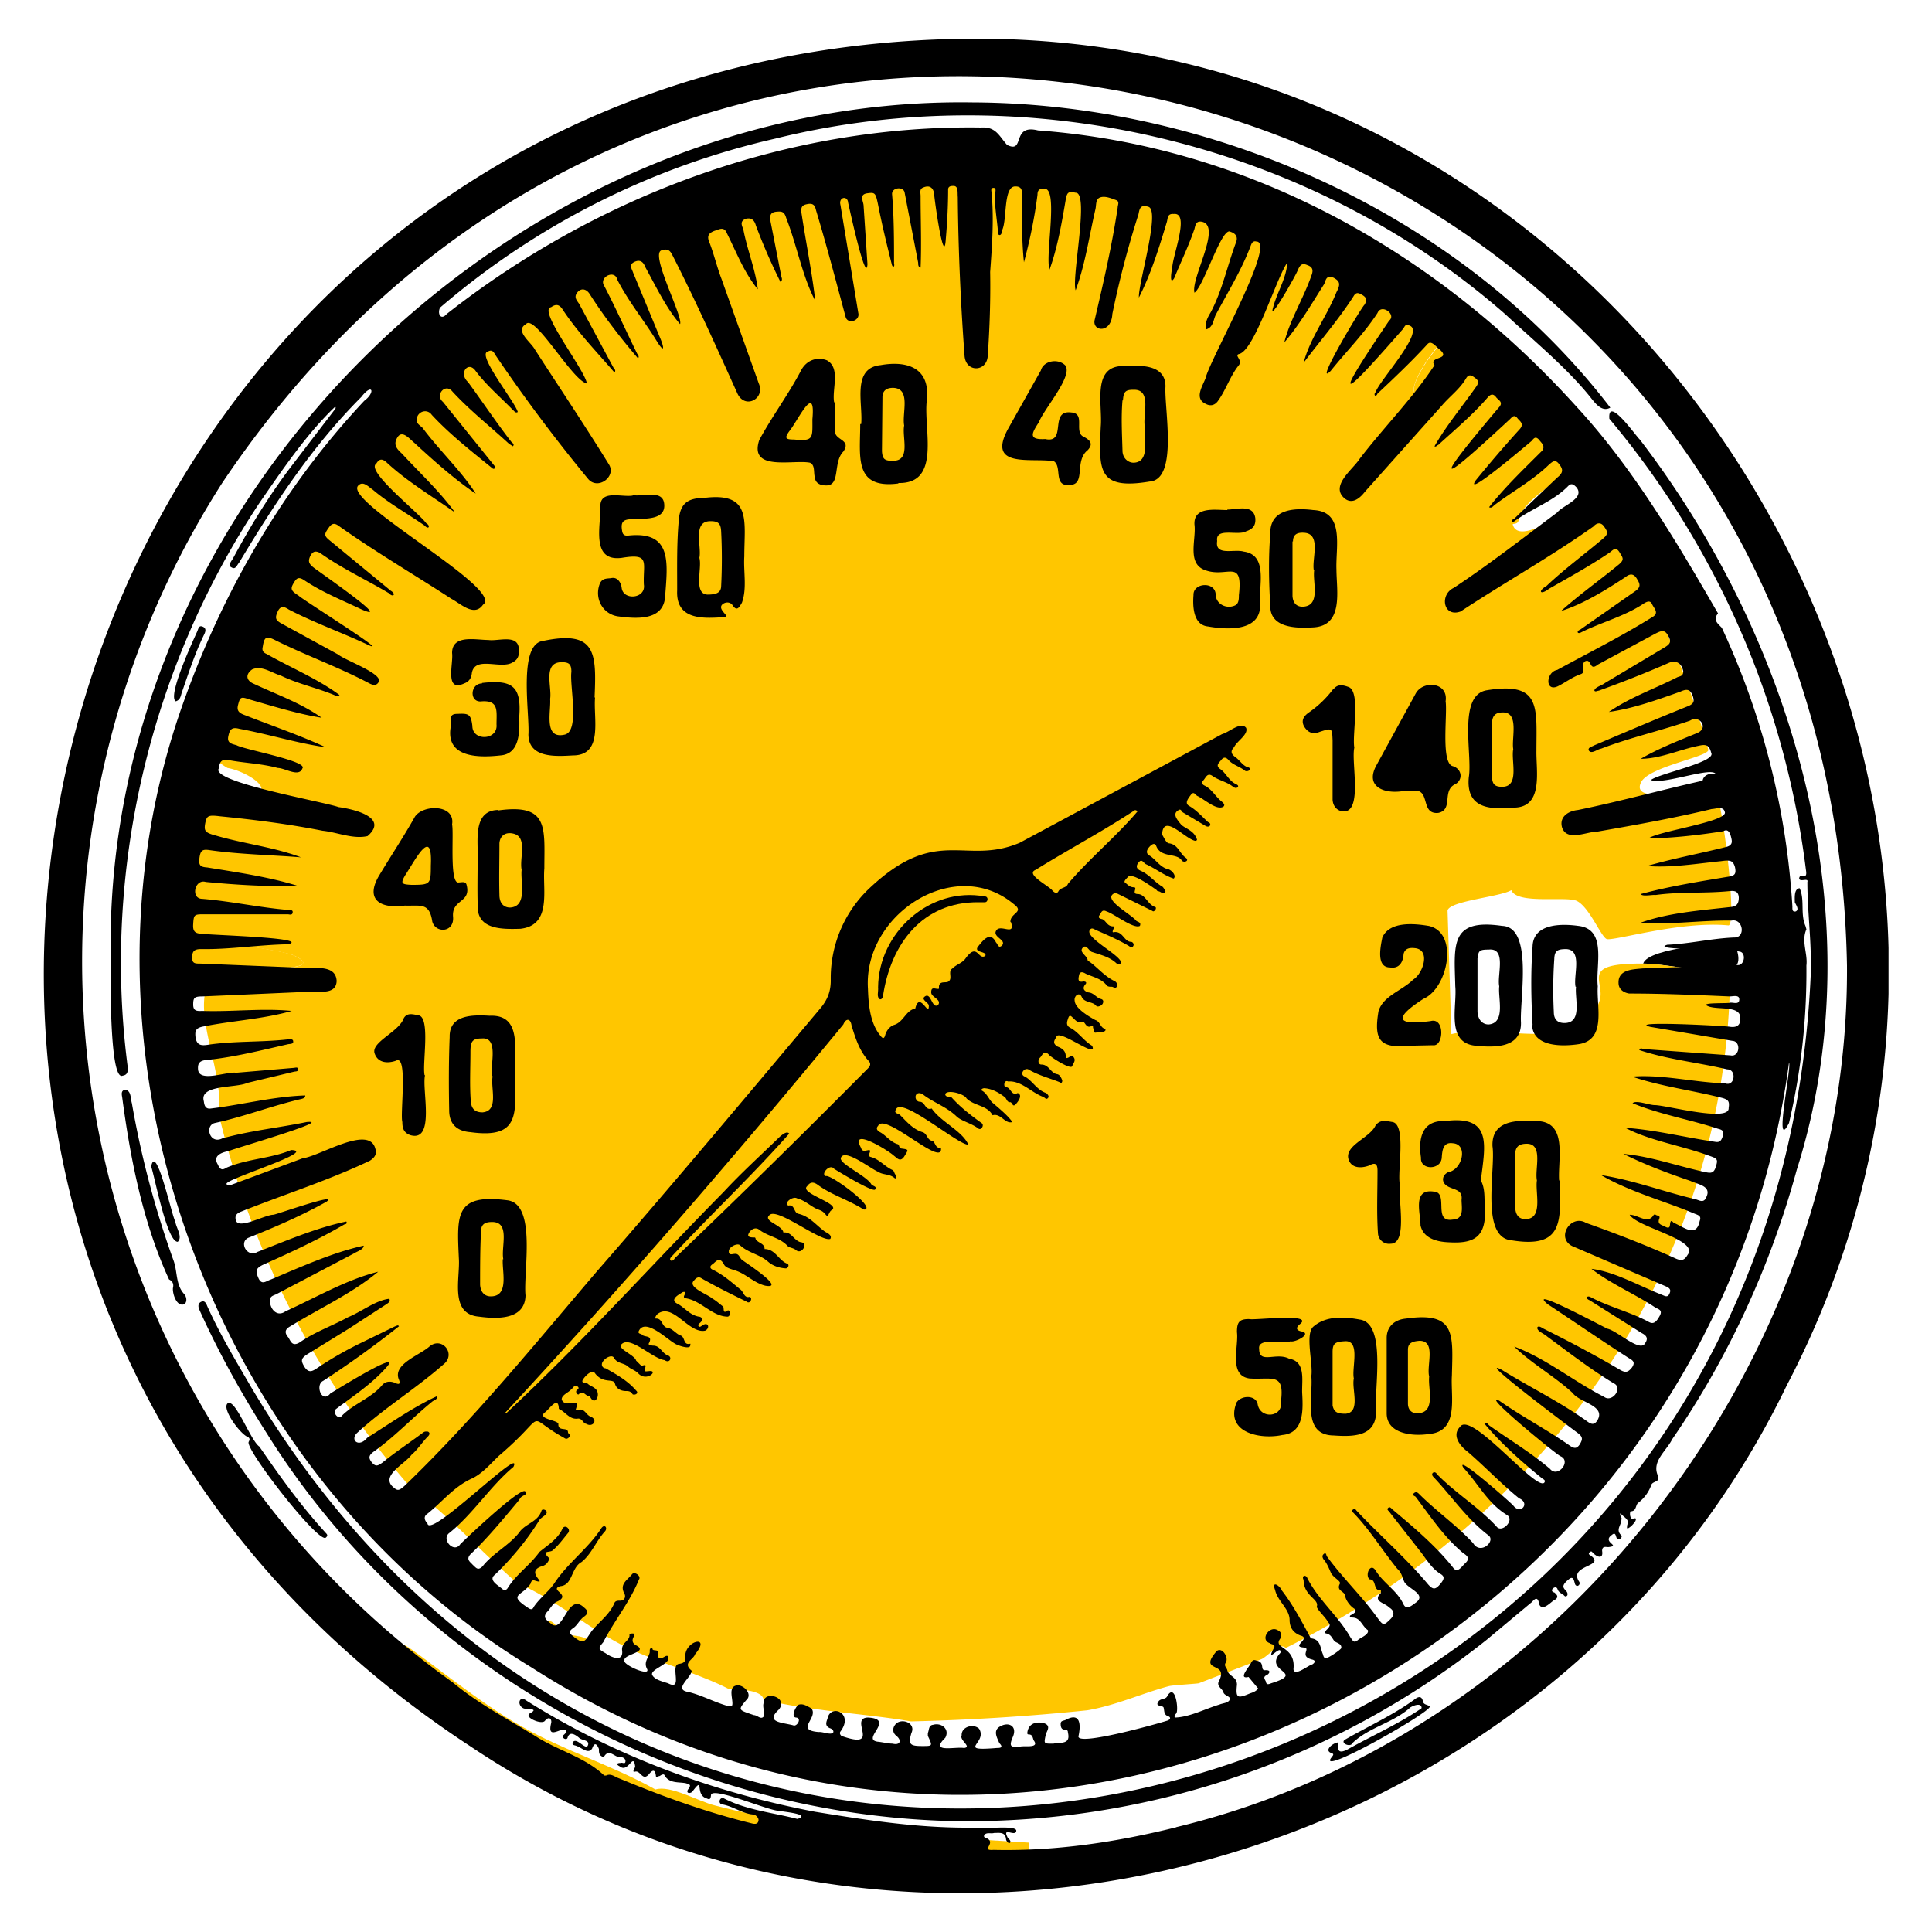 <svg xmlns="http://www.w3.org/2000/svg" width="400" height="400" fill="none"><g clip-path="url(#a)"><path fill="#FFC600" d="m181 379.5 32 2c0 .6.3 2-.3 2.5-2.5 1.8-51-1.5-58.2-4.5-26.3-6-53.3-20.3-74.3-37.2 1-1.8 2-2.2 3.7-1.6 1.4.4 15.4 12 24.2 16.8 8.8 5 18.7 8 27.6 13 3-1 9 2.5 12.3 3.3 10.5 2.8 22.3 4.1 33 5.7ZM40.8 195c2.3-.4 17.8 1.7 20 2.8 6.8 3.1-6.1 2.7-8.7 2.8H39.7l-1.1-4.8c.7-1.1 1.4-.7 2.2-.8Z"/><path fill="#000" d="M358.2 200.6c-6.8.8-13.3-1.1-18-1.1 1-3.4 18-4.5 18.9-4 .2.2 2.2 4.7-.9 5Z"/><path fill="#FFC600" d="M113.1 335.6c1.5-.6 3.2 2.7 3.4 2.8.3.1 4.8.1 5.4 1.4.4 1-1.7 5.3-2 5.4-.4.1-8-4.4-8.2-4.8 0-.3 1-4.6 1.4-4.8ZM303 71.8c-.4 1-1.5 2-2.2 2.8-11.4 13.9-9.8 3.9-1.1-5 .4.3 2.8-.1 3.4 2.2Z"/><path fill="#000" d="m354.8 162.3-2.2.6c-1.3-4.6 7.4-2.4 2.2-.6Z"/><path fill="#FFC600" d="M204.6 34.7c-.9 2-.6 9.4-1.1 12-3 13.5-5-.8-5.1-13.7.8 0 6.6-2.4 6.2 1.7ZM288.4 53.2c0 7.8-9.2-.5-4.8-1.7 1.5-.4 2.8 2.2 4.8 1.7Z"/><path fill="#000" d="M40.8 148.3c-1.8 2-2.7 2.7-1 .3.3-.5.6-.2 1-.3Z"/><path fill="#FFC600" d="M198.4 33c.2 13 2 27.2 5 13.7.6-2.6.3-10 1.2-12 .4-1 1-1.8 2-2.3a159 159 0 0 1 55.1 13c-2.5 14 2.2 1.8 5.6 2.2 1.5.2 9.9 6.2 11.8 7.3.1 0 .6-.9 1.2-.6 1.4.9 12 8.4 14.3 10.2 5.4 4 4.8 4.8 5 5-8.6 9-10.2 19 1.2 5.1 5-1.2 21.3 18 23.6 22.8-2.9 3.5-8.9 5.8-10 10.4-.3.9-1.3.5-1.2.8 1.4 5.2 15-5.5 15.7-6.4a172.6 172.6 0 0 1 24.8 53.1c-.3 1.5-12.7 3.5-14 6.8-2 4.5 10.9 1.4 12.9.8.8-.2 2-.4 2.2-.6 1.8 2.9 4.9 28.7 3.1 29.3-10-1-24.2 3.4-25.3 2.8-1.2-.6-3.6-6.7-6.2-7.9-2.4-1-12.3.8-13.5-2.2-2.3 1.4-12.7 2.2-13.2 4.2l.8 25.6c9.8-2.4 27 4.6 30.7-7 1.2-4-4.4-7.7 9-7.6 4.7 0 11.2 1.9 18 1.1 0 61.5-38.3 113.7-92 140.6-1.3-1.3-3.7 1.7-5 2.3l-13 5c-.3.1-5.5.4-6.2.6-5.6 1.5-11 4-16.9 5a458 458 0 0 1-36.5 2.3c-9.1-1.6-21.5-2.2-30.4-4.5-.4 0 .6-2.1-7.3-2.2-5.7-3-15.2-5.7-20.9-8.5-8-3.9-14.9-10-23-13.5-7.6-6.6-14.4-14.3-21.7-19.4a181 181 0 0 1-40-77.6c1-8.1-4.3-18.4-2.8-25.3 1.5-6.8 6.5-1.6 9.6-4.8 2.6 0 15.5.3 8.7-2.8-2.2-1-17.7-3.2-20-2.8-4.6-2.2-.5-28 2.3-33.8l11 2.3c.4-1.5-4-4-7-4.5-6-3.5-2-5.4-1.8-7 .1-.6-.5-1.9 0-4 1.8-7 17.8-42.2 22.3-45.3 1.9-1.3 4.7 1.8 5.9.3.4-.6-2.5-3.7-2.3-5 .6-3.8 24-26.8 28.4-30.2.3-.1 1.2.2 1.5 0l11 11.9c1.7-1.4-6.4-12.5-6.5-14.1-.5-4.5 24.8-17.9 29.5-19.7 3.5-1.4 4-.5 4.2-.6 1.4 5.1 7 13 4.5 2.3.5-1.6-.9-3.8.3-5 1-1.2 26.3-8.7 30.4-6.8 2.7-3.8 7.4-1.7 7.9-1.7.4 0 0-1 .5-1.1 5.2-.6 10.4-.2 15.5 0Z"/><path fill="#000" d="M339.5 91c-.8-.7-6.7-9.2-6.3-4.3a179.7 179.7 0 0 1 40.7 93.4c.4 2.4-1.1.4-1.4 1.7 0 1 2-.2 1.7.8 0 6.3.9 12.3.7 19.1C367.2 376.7 144 442 52 287.2c-3.2-5.5-6.5-11-9.1-16.8-.2-.5-.5-1.2-1.2-.9-.7.3-.7.9-.5 1.5 4 8.9 8.7 17.4 14 25.7 30 48 84 78.5 140.6 80.3a172.2 172.2 0 0 0 112-37.5l9.1-7.6c.5-.3 1.4-2 1.8.3.6 1.4 2.2-.3 2.9-.8 1-.5 1.1-1 .2-1.7-1.3-.3.4-1.8.7-.6.2.5.6.7 1 1 .3 0 .5.8 1 .2.4-1.3-2.3-1.3.4-3.4.9-.7 1 .5 1.2 1.1.4.8 1.3 0 .8-.6-2.2-3.5 6-3 2.2-5.5-.2-.1-.2-.4 0-.5.2-.2.4-.3.6 0 .9 1 2.3 1.5 2-.3 0-1.2 1-.7 1.4-.8 2.5-.3-1.5-1 .6-2.5.8-.7.8.2 1 .6.3.8 1.3-.1 1-.5-1.3-1.2 0-2.1 0-3.3.2-.5-.5-.8-.2-1.3.6.8 2 1.3 1.4 2.4 0 .3-.2.9.2.7.6-.3 1.2-1 1.5-1.5.4-1-.6-.3-.8-.5-.5-.5-.3-1.5-.2-1.5 1.2 0 1-1.2 1.5-1.7a8 8 0 0 0 2.8-3.8c.3-.8 2-.5 1.3-2-1.2-2.9 1.8-5 3-7.4 11.7-17 20.4-36 25.8-55.8 16.3-51.5-.2-109.1-32.5-151.2ZM35.9 260.9a194.3 194.3 0 0 1-8.6-32.5c-.3-1-.1-2.6-1.4-2.8-.9.2-.7 1-.6 1.6 1.7 12.8 4.3 26 9.7 37.7.8.4 1 1 .8 1.8-.1 1.2.8 4 2.4 3.3.6-.5.4-1.5 0-2-1.9-2-1.4-4.7-2.3-7.1ZM53.7 299.5c-1.8-1.2-4.9-9.8-6.5-9-1.5 1 2.6 6.5 4.1 7 .5.3.4.6.2 1-1 1.3 14.8 21.6 16 19.8.6-.5 0-.8-.3-1.2-5-5.5-9.3-11.5-13.5-17.6Z"/><path fill="#000" d="M294.6 352.2c-.3-1.3-1.2-.8-1.8-.3-4.4 3.2-9.5 5.5-14.2 8.2-1.4.7 1 1.8 1.4.8 3.4-3.3 8.5-4.2 12-7.4.5-.3 2-1 2.3-.1.1.3-.1.4-.3.5-4.8 3.2-10 5.5-15 8.3-3.1 1.6-1.3-1.8-2.2-1.4-1 .2-2.8 1.7-1 2.2.4.2.2.4 0 .7-4 4.7 21-9.5 20.2-10.4-.4-.4-1.2-.3-1.4-1ZM36.8 257.1c1.1-1-.4-3-.5-4.2-.7-1-4-16.5-5-11.4.8 2.5 3.3 15.7 5.5 15.6ZM36.4 145.2c.9-.3 1-1 1.2-1.7 1.4-4 2.7-8.1 4.6-12 .3-.6.6-1.3-.1-1.7-1-.5-1 .4-1.3 1-.9 2-6.2 13.4-4.4 14.4ZM186 100c9 .2 5.1-11.4 5.9-17.2.7-6.6-4-8.2-9.6-7.2-6 .6-3.6 8-4 12.2h-.2c0 6.7-1.4 13.5 7.9 12.3Zm-3.3-17.7c0-1.4.8-2 2.2-2 3.8.1 1.8 5.3 2.3 7.8-.5 2.4 1.5 7.4-2.4 7.3-1.6 0-2.1-.3-2.2-2l.1-11ZM167.7 95.8c1.1.5.7 2 1 3 .1 1.3 1.2 1.7 2.3 1.7 3.1.1 1.4-4.8 3.6-7 1.8-2.6-2-2.3-1.7-4.4v-5.8h-.2c-.5-2.7 1.4-7.1-1.5-8.7-2.1-.8-4.2 0-5.3 2-2.6 5-6 9.5-8.7 14.5-2.2 6.6 7 4 10.5 4.7Zm-4.3-6.5c1.8-2.2 5.5-10.3 4.8-2.5 0 3.9.3 4.6-3.8 4.2-1.8 0-2-.3-1-1.7ZM105 248.5c-10.8-1.4-10.4 3-10 12 .3 4.2-2 11.6 4.2 12.1 3.7.5 9.5.7 9.6-4.4-.5-4.7 2.4-19-3.8-19.7Zm-.9 12.2c-.2 2.5 1.4 7.7-2.5 7.7-1.2 0-2.1-.8-2.2-2.4 0-3.8 0-7.6.2-11.3.1-1.5 1.2-1.7 2.3-1.7 3.8 0 1.8 5.2 2.3 7.7ZM103.1 167.7c-4.9.1-4.2 5.6-4.2 9 0 3.6-.1 7.2 0 10.7-.2 5.1 5 5 8.8 4.9 6.6-.7 4.6-8 5-12.5 0-8.4 1-13.5-9.6-12Zm2.5 20.2c-1.3 0-2.2-.9-2.2-2.6-.1-3.6 0-7.1 0-10.7.1-1.6 1.3-2.4 2.9-2 3 .7 1.2 5.1 1.7 7.5-.3 2.4 1.3 7.6-2.4 7.8ZM93.8 189.8c-.3-3.7 3.8-2.8 2.8-6.6-.2-.8-1-.5-1.6-.5-2 .5-1-10.1-1.4-12 .7-4.2-6-4.2-7.7-1.6-2.3 4.1-4.9 8-7.3 12-3.2 5.2.2 7.1 5.2 6.4 3.3.1 5.1-.7 5.7 3.3.7 2.5 4.6 2.3 4.3-1Zm-4.6-10.6c0 3.9-.1 4-4 4-2.1-.1-2.3-.3-1.3-2 2-3 5.7-10.4 5.3-2ZM149.4 127.8c2.7.2-1.2-1.5.2-2.7.6-.5 1.5-.5 2 .1 1 1.6 1.5.4 2-.4 1.1-3 .3-6.4.5-9.6 0-7.4 1.6-13.4-8.4-12.1-3.6 0-5 1.4-5.2 5-.4 4.8-.3 9.4-.3 14.1-.3 5.9 4.8 5.9 9.2 5.6Zm-4.6-12.3c.5-2.4-1.5-7.6 2.3-7.6 1.5 0 2.1.4 2.2 2 .2 3.8.2 7.7 0 11.6-.1 1.2-1 1.6-2.8 1.6-3-.1-1.1-5.5-1.7-7.6ZM128.7 121.6c-.2-1.2-1-2.2-2.2-1.9-.9.1-1.8 0-2.3 1.1-1.2 3 .5 6.3 3.7 6.8 3.7.5 9.4 1 9.8-4 .5-7 1.6-13.8-7.8-12.7-.7 0-1-.3-1.1-1-.3-1.7.1-2.4 2-2.4 2.3-.2 7.2.4 6.7-3.3-.4-2.9-4.5-1.3-6.5-1.7v.1c-2.3.4-6.8-1.3-6.7 2.3.1 4-2 11.4 4.4 10.6 6-1 4.4.9 4.6 5.5.5 3-4.4 3.4-4.6.6ZM281.5 273.2c-3.2-.6-6.9-.8-9.5 1.4-1.9 1.4-.1 7.7-.5 10.3.4 4.4-2 12.2 4.6 12.3 4.3.3 9 .2 8.8-5.3-.4-4.4 2.2-18-3.4-18.7Zm-1.2 12.2c-.5 2.2 1.5 7-1.7 7.3-1.7 0-2.4-.3-2.7-1.7v-11.1c0-1.7.5-2.1 2.4-2.2 3.5-.4 1.5 5.5 2 7.7ZM291.1 273c-2.4.2-4 1.7-4 4v15.6c0 4.3 5.4 4.8 8.7 4.3 6.4-.5 4.5-7.7 4.8-12.1.2-8.5.9-13.3-9.5-11.8Zm2.3 19.6c-1.4 0-1.9-1-1.9-2v-11.2c0-1.5 1.2-1.7 2.4-1.8 3.5 0 1.4 5.1 2 7.4-.3 2.5 1.5 7.6-2.5 7.6ZM269.7 275.7c-1.4-.2-1.5-.8-.5-1.6 2.8-2.3-9.5-.7-10.6-1-2 0-2.5.6-2.5 2.7.4 3-1.8 9 2.6 9.6 4.7.3 7.3-1.3 6.5 4.8.5 3.2-4.2 3.7-4.8.6-.3-2-3.4-2-4.4-.4-2.4 6.2 4.9 7.7 9.5 6.7 4.5-.4 4.3-5.2 4.1-8.7-.1-2.6.8-6.5-2.7-7.1-2.7-1.4-6.2 1.2-6.2-2-.4-2.5 5-1 6.5-1.6.8.3 4.3-1.4 2.5-2ZM271.7 129.9c6.6-.2 5-7.6 5-12-.2-4.6 1.8-12-4.8-12.3-4-.5-9-.2-8.9 4.9-.4 5-.3 10 0 15 0 4.5 5.3 4.6 8.7 4.4Zm-4-17.8c0-1.4.8-1.9 2.3-1.8 3.6.2 1.6 5.3 2 7.7h.1c-.4 2.4 1.4 7.3-2.2 7.6-1.3.1-2.2-.6-2.3-2.2v-11.3ZM255.8 125.3c-1.8.9-4-.2-4.1-2.1 0-2.9-4.7-2.6-4.6 0-.2 2.5 0 6.2 3 6.5 4 .7 10.9 1.1 10.8-4.5-.4-3.6 1.8-10.3-3.4-11-2-.6-6 1-5.5-2.2-.4-2.9 4.3-1 6-2 1.5-.5 2-1.3 1.9-2.7-.4-3-3.8-1.8-5.8-1.8v.1c-2.5 0-7-.8-6.8 3 .4 3-1.6 8 2.1 9.4 4.6 1.8 8-2.6 7.1 5.2 0 .7 0 1.7-.7 2.1ZM301.3 204.2c.4 4.2-2 11.7 4.2 12.3 4 .4 9.5.5 9.4-4.8-.3-4.7 2.6-19.8-3.9-20-10.9-1.6-9.9 4-9.7 12.5Zm4.7-5.8c0-1.6.4-1.8 2.2-1.8 3.8-.4 1.7 5.3 2.2 7.6-.3 2.4 1.4 7.6-2.2 7.9-1.3 0-2.2-1-2.3-2.6v-11.1ZM317.2 212.2c.2 4.5 6 4.5 9.5 4 6-.8 3.8-7.8 4.1-12-.5-4.3 2-11.8-4-12.5-3.6-.5-9.4-.5-9.5 4.3-.4 5.4-.3 10.8 0 16.2Zm4.6-13.8c.1-1.6.7-1.9 2.5-1.9 3.4.2 1.4 5.5 1.9 7.8h.1c-.3 2.4 1.4 7.5-2.4 7.5-1.4 0-2.2-.7-2.2-2.3a93 93 0 0 1 .1-11v-.1Z"/><path fill="#000" d="M292.6 202.8c-2.3 2.3-6.3 3.4-7.2 6.6-1 6 .3 7.7 6.5 7.1l4.8-.1c2.2.3 2.5-5.8-.5-5-7.5 1-7.4-.8-1.5-4.6 5.1-2.2 7.4-13.7 1.1-15.1-3-.5-8.1-1-9.6 2.4-.4 2-1.3 6.2 1.6 6.2 1.9.3 2.7-1.1 2.8-2.8.3-1.2 1.3-1.3 2.3-1.2 3.4.3 1.7 5.3-.3 6.5ZM227.9 88.3c-.4 9-.7 13.2 10.1 11.4 6-.4 3-15.2 3.3-19.7 0-4.5-5-4.4-8.3-4.2-7.1-.4-4.7 7.9-5.1 12.5Zm4.6-5.4c.1-1.9.6-2.2 2.2-2.2 3.8-.1 1.9 5.1 2.3 7.5-.2 2.4 1.2 7.5-2.3 7.6-1.2 0-2.3-1-2.3-2.5-.1-3.5-.3-7 0-10.4ZM218.2 95.5c1.8 1.2-.3 5.4 3.5 4.9 3.1-.3.7-5 3.5-7.2 1.1-1.2.7-2-.9-2.8-2-1 .5-4.8-2.5-5-4.7-.6-.8 6.5-5.4 5.5-3.6.2-2.8-1.2-1.3-3.5 1-2.7 7-9.4 5.5-11.7-1.5-1.6-4.6-1-5.1 1l-6.8 12.1c-4.5 8.3 4.9 5.9 9.5 6.7ZM322.8 244.4c-.3-4.4 1.9-12.3-4.8-12.3-4-.2-9.2-.2-9 5.2.7 4.8-2.6 19 4 19.5 10.6 1.7 10.2-3.8 9.9-12.4Zm-4.6 0c-.4 2.5 1.4 8-2.4 8-1.3 0-2-.8-2.1-2.4v-10.9c0-1.7.8-2.3 2.4-2.3 3.5 0 1.6 5.3 2.1 7.6ZM306.6 244.4c.8-7 2.6-13.6-7.4-12.3-4.8-.2-5.6 3.6-5 7.6-.2 2.6 4.1 2.6 4.3 0 .1-1.6.3-3.3 2.3-3 3.2.2 2 5.5-1 6-1.2.6-1.4 1.9-.4 2.7 1.3 1 3.5.7 3.2 3 0 1.6.6 4-1.8 4.1-4.3.7-.7-5.7-4-5.8-4.4-.6-2.7 4.4-2.7 7 .6 2.7 3.4 3.4 5.8 3.5 5 .3 8-.8 7.5-7.4-.1-1.8.1-3.7-.8-5.4ZM279.3 240.3c.7 1.6 2.6 1.6 4.2 1 1.4-.8 1.7-.1 1.7 1.1 0 4.4-.2 8.8.1 13a2.3 2.3 0 0 0 2.6 2.1c3.7 0 1.4-9.6 2-12.4h-.1c-.5-2.7 1.4-12.3-1.5-12.8-1.3-.2-2.5-.6-3.5.7-1.2 2.7-6.8 4.2-5.5 7.3ZM106.6 222.6c-.3-4.6 1.8-12.6-5.2-12.3-3.4-.2-8.4-.3-8.3 4.4-.2 5-.2 10.1-.1 15.2 0 2.8 1.6 4.3 4.4 4.5 10.2 1.4 9.4-3.7 9.2-11.8Zm-9.2-4.9c0-2.2.5-2.7 2.4-2.7 3.5-.3 1.7 5.6 2 7.8h.2c-.5 2.4 1.4 7.2-2.1 7.5-1.4 0-2.2-.6-2.4-2-.3-3.4-.1-7-.1-10.6ZM88 222.6h-.1c-.5-2.4 1.3-12.1-1.3-12.4-1.1-.2-2.3-.6-3 .6-1 2.9-7 5-6 7.4.7 1.9 2.7 2 4.4 1.4 2.5-1.4.8 11 1.3 12.7 0 1.3.3 2.2 1.6 2.7 5.3 1.6 2.4-9.4 3.1-12.4ZM290.4 163.8h1.7c4.4-1 1.7 4.9 5.7 4.5 3.2-.7.6-4.7 3.6-6 1.6-1 1.2-3.2-.7-3.7-2.4-.8-1-10.8-1.4-13.4.6-4-4.7-4.4-6.2-1.6l-8.1 14.8c-2.5 4.5 1.6 6 5.4 5.4ZM304.1 160.9c-.6 6.2 3.9 6.8 8.9 6.3 6.7.3 5-7.5 5.1-11.8 0-9 1-14.3-10.2-12.5-6.2.9-3 13.4-3.8 18Zm4.8-11c0-1.7.7-2.4 2.2-2.4 3.5-.1 1.8 5.4 2.2 7.6-.5 2.4 1.4 7.8-2.3 7.8-1.5 0-2.1-.5-2.1-2.3V150ZM276 142.7a21.7 21.7 0 0 1-5 4.8c-1 .7-1.7 1.6-1 2.9.8 1.3 1.8 1.7 3.3 1.1 2.5-.8 2.5-.8 2.6 1.8v12.3c.1 1.4 1 2.3 2.2 2.4 4.1.2 1.6-10.3 2.3-13.2-.5-2.7 1.4-11.9-1.3-12.6-1.1-.4-2.2-.6-3 .5ZM109.4 152c0 5 5.6 4.6 9.2 4.4 6.4 0 4.2-7.7 4.6-12h-.1c.4-9.3.3-14-10.7-11.7-5.2.7-2.7 15.1-3 19.4Zm6.9-14.9c1.5 0 2 .4 2 2-.4 2.9 1.8 12.3-1.4 13-4.4 1-2.8-4.8-3-7.4.4-2.5-1.6-7.6 2.4-7.6ZM99.8 141.5c-2.5 0-2.7 4.1 0 3.7 3.5-.2 3 2 3 4.8.3 3.3-5 3.5-5 .3-.3-2.6-.9-2.6-3.2-2.5-2 0-1 1.8-1.3 2.8-1 6.3 5.8 6.3 10.3 5.8 4-.3 4-4.8 3.9-8 .5-6.4-1.5-7.7-7.7-7ZM93.6 135.2c.3 2.2-1.6 8.2 2.5 6.3 1.1-.4 1.5-1.2 1.6-2.2.7-3.6 6.1-.6 8.5-2.2 1.3-.7 1.3-1.8 1.2-3-.4-2.8-4.3-1.3-6.3-1.6-2.6 0-7.5-1.2-7.5 2.7Z"/><path fill="#000" d="M203.3 8C10 7.5-63.8 256 97.3 361.5c92.5 62 224.2 25.6 272.6-74.6C434.5 163.3 343.3 9 203.3 8Zm40.3 370.3c-12.4 3.1-25.1 5-37.9 4.7-2.7.2.4-1.3-1.2-2.3-.3-.2-1-.2-.7-.8.5-.6 1.4-.2 2-.4 1.1 0 2.4-.3 2.5 1.4.5 1.3 1.5.5.4-.3-1.4-2.6 1.5-.2 1.7-1.5.3-1.5-8.6-.1-10.3-.7-10.6 0-21-1.6-31.4-3.3-21-4-41.6-11.6-59.7-23-1.6-1.2-2 1-.6 1.6.8.3 3.4-.1 1.2 1.1l-.2.4c.2.8 2.8 1.8 3.4 1.1 1-1.2 1.5-.2 1.3.5-.6 2.5.6 1.9 2 1.4.9-.2 1.8 0 .6 1-.6.6.6 1.2.8.6.4-1.5 1.7-.6 2.4 0 .6.6 2.3.4 1.8 1.6-.5 1-2.3-1.8-3.1-.7-.3.7.5.6.8.8 1 .3 2.4 1.8 3.2.5.5-1.4 1-.9 1.4.1 0 .8 0 1.4 1 1.7 1.1-2 2.3.2 3.5 0 .6 0 1 .4 1 .8 0 .8-.7.2-1 .4-.8 0-1 .3-.2.7 1.8 1.5 2.8-3 3.2 0 0 .4-.8 1.3 0 1.1 1.1-.3 1.5 2 2.8.6.4-.5 1.3-1.6 1.5.3 0 .4.5 0 .8 0 .4-.3.9-.5 1-.1 1 1.7 3 1.3 4.4 1.6 1 .3 1 .4.6 1.1-.7.8 0 1.2.7.7 2.6-3.5.5.5 2.9 1.3.5.2.9.5 1-.6 0-2 11.9 3.2 14 3.2.8.2 6.9.7 3.9 1.7-5-1.3-10.4-1.8-15.1-4.2-1-.6-1.5 1.1-.4 1.2 2.3.4 4.2 2 6.6 2.1.5.3 1 .8.8 1.4-.2.7-1 .5-1.4.4-9.4-2.3-18.5-5.6-27.4-9.3-.9-.3-1.7-1.1-2.7-.6h-.4c-4-3.8-9.4-5.1-14-8-5.8-3.6-12-6.8-17.4-11.3A183.6 183.6 0 0 1 46 100C149-53.6 379 16.6 382.4 199.9c.5 81.7-59.2 159.2-138.9 178.4Z"/><path fill="#000" d="M26.3 219.8c-5-40.3 5-82 27.5-115.8 4.7-6.8 9.8-14.3 15.6-19.8.3.3-.2.7-.4 1l-8.5 11.1c-4.6 6-8.6 12.5-12.2 19.2-.3.6-1.3 1.6-.3 2 .8.5 1.1-.6 1.5-1 7.3-12.2 15.2-24.2 25.3-34.3 2.3-3 3-1 .6.8-16.6 17.7-29 39-37.2 61.8C11.6 218 44 305 110 345.2c105.9 68 244-3 260.4-125.2.6.8-3.3 19 0 12.5 2.5-10.7 3.7-21.6 3.6-32.6.3-2.5-1.1-5 0-7.5l-.2-.7c-1.1-2.5-.1-5.4-1.2-7.8-1.2.1-1 2-1 2.9.2.5 1 1.5.2 1.9-.8.2-.7-.6-.7-1a159.7 159.7 0 0 0-14.6-57.7c-.7-.8-2-1.6-.8-3-8.5-14.7-17.5-30-29.3-42.8-28.9-32-67.8-54-111.5-57.2-5.6-1.4-2.6 4.9-6.4 3-1.7-1.9-2.3-3.8-5.4-3.6-40-.6-79.3 14-110.6 38.6-1.2 1.4-2 0-1.4-1.3a161.5 161.5 0 0 1 69.4-35c52.4-13 110.5.7 151.2 36.4 5.8 5.4 12.4 10.8 17.3 16.8 1 1.2 2.5 3.6 4.4 2.5-30.6-39.9-82-63-132.1-63.2-94.5-1.4-179.4 81.1-178.4 176 0 2.5-.4 26.8 2.5 25.5 1.5-.2 1-1.8.9-2.9Zm62-111.4c-1.5-2.2-12.7-10.9-10.4-12.4.6-1 1.2-1.1 2.1-.3 4.3 4 9.4 7 14.2 10.4-3-4.2-7.4-8.3-11-12.2-1-.9-1.8-1.8-1-3.2 1-1.9 2.6.2 3.6 1 4 3.7 8.4 7.6 12.7 10.5-2.9-4.6-7.6-9-11-13.6-.6-.6-1.5-1-1.2-2 .3-1.5 2.2-2 3.1-.7C93.2 90 97.7 93.5 102 97c.3.2.6-.1.5-.4L91.7 83.2c-1.7-1.4.5-4 2-2.1 3.6 3.9 7.8 7.2 11.7 10.8l.8.5c.4-.5-.2-.7-.4-1-3.1-4-5.9-8.2-8.9-12.3-2-1.8 0-4.4 1.5-2.4 2.3 3.1 5.2 5.5 7.8 8.2.3.2.5.7 1 .4-.5-2-8.6-12-6.2-12.5 1-.6 1.3.3 1.7.9a336 336 0 0 0 19.1 25.5c2 2.3 5.8-.5 4.3-3-5-8.1-10.3-16-15.4-23.9-.8-1.5-4.2-3.8-1.8-5.2 1.8-2.2 9.6 11.7 12.6 12.3-.3-2.7-10.3-15.3-7.4-15.8 1-.7 1.7-.6 2.4.5 3.1 4.7 7 8.7 10.7 13 .4-.4 0-.7-.2-1l-7.1-13.2c-.4-.6-1-1.2-.6-2 .7-1.3 2-1.3 2.8 0 3 4.7 6.4 9.1 10 13.3.3-.4 0-.7-.2-1-2.3-4.7-4.4-9.4-6.8-14-1.2-1.8 2.2-3.5 2.7-1.3 2.3 4.5 5.5 8.4 8.1 12.6 1.7 2.8 1.7 1.6.7-.7l-5.5-13.3c-.3-.9-1-1.7.3-2.3 1.1-.5 1.8 0 2.2 1.1 2.2 4 4.4 8.6 7.2 11.8.7-1.6-6.7-15.3-3.6-15.3 1.1-.4 1.6.2 2 1 4.8 9.4 9.1 19 13.4 28.5 1.5 3.6 5.9 1.3 4.5-1.9l-7.7-21.6c-1-2.6-1.6-5.3-2.6-7.8-.5-1.3.1-1.8 1.1-2.2 1-.3 2-1 2.6.5 2 4 3.6 8.2 6.4 11.6-.5-4.1-2.2-8.2-3-12.4-.3-.8-.8-1.7.5-2.2 1.2-.3 1.8.3 2.1 1.4 1.5 4 3.2 7.9 5.1 11.7.4-.3.3-.8.2-1l-2.2-11.2c-.4-1.9 0-2.4 1.8-2.4 1 0 1.2.8 1.4 1.4 2.2 5.6 3.3 12 6 17.1-.7-6-1.9-11.9-2.8-17.8-.3-1.7 0-2.1 1.5-2.3 1.2-.1 1.3.8 1.5 1.5 2.2 7.3 4.1 14.6 6.1 22 .5 1.5 3 .7 2.6-.9L174 42.4c-.4-1.6 1.5-2 1.6-.4.2.8 3.7 17.1 4 12.7l-.8-12.1c0-.9-1.1-2.4.9-2.6 1.5-.2 1.6 0 2.1 2.4.8 4.1 1.8 8.2 2.8 12.2.2 1 .7.6.5 0 0-4.8 0-9.6-.4-14.3-.2-1.5 2.4-1.8 2.6-.4l2.8 14.5c0 .4 0 .9.5 1 .2-5 0-9.9 0-14.8 0-.7-.3-1.5.6-1.8 1.2-.5 2 0 2.2 1.3 0 .8 2 15.2 2.4 9.6.3-3.5.5-7 .5-10.6.1-.5.5-.6 1-.6 1.2-.1.9 1.4 1 2.3.1 11 .6 22 1.4 32.9.3 3.5 4.6 3.3 4.8 0 .4-5.8.6-11.6.5-17.4.4-5.5.8-10.9.3-16.3 0-.4-.3-1.1.4-1.1.6 0 .4.8.3 1.2-.1 2.6.4 5.2.6 7.7-.1 1.3.9 1 .8 0 1.2-2 .2-9.4 2.9-9.2 1.1 0 1.3.7 1.3 1.5 0 4.7-.1 9.6.4 14.2 1.2-4.5 2.2-9.2 2.8-14 0-.8.3-1.3 1.3-1.2 3.2-.6.2 14 1.2 16.7 1.6-4.4 2.5-9.5 3.3-14.2.3-1.9.6-2 2.1-1.7 2.9-.1-.9 17.6 0 20.2 2-5.4 2.8-11.2 4.1-16.8.2-.9 0-2 .9-2.4 1-.4 2.2.1 3.3.5.9.3.4 1 .4 1.6-1.2 8-3 15.7-4.8 23.4-.3 2.3 3.5 2.6 3.7-1.4a198 198 0 0 1 5.4-20.6c.2-.8.2-2.2 2-1.6 2.7.5-2.1 16-1.9 18.8 2.5-4.9 4.2-10.4 5.8-15.7.2-.8.1-1.7 1.4-1.6 3.5-.4-.4 9-.3 11.3-.2.5-.6 3.6.4 2 1.4-3.4 3-6.7 4.2-10.2.2-.8.3-1.7 1.5-1.5 4.3.8-2.3 11.7-1.5 14.7 2-1.4 5.7-13.9 7.5-12.6 1.2.4 1.5 1.2 1.1 2.2-1.8 4.8-2.8 9.8-5.2 14.4-.6 1-1.3 2.2-1 3.6 1.5-.4 1.5-2 2-3 2.5-4.7 5.3-9.2 7.2-14.2.2-.5.4-1.2 1.2-1 4.3 0-9.7 24.6-10.5 28.3-.6 1.6-2.4 4.2 0 5.3.9.5 1.8.4 2.5-.5 1.7-2.3 2.6-5.3 4.4-7.5.8-1.1-1-2 0-2.3 3.2-.6 7.7-15.6 10-18.9-.1 3.1-2.1 6.1-2.9 9.2-1.2 3.8 5-7.1 5.1-7.7.4-.8.7-1.6 2-1 1.2.4 1.2 1.2.8 2.2-1.6 4.6-4.5 9.3-5.6 13.8 3.1-3.6 5.6-7.9 8.2-12 .4-.6.3-2.1 2-1.4 1.3.7 1.5 1.3.6 3-2 5-5.5 9.6-6.8 14.6 3.4-4.5 7.2-8.9 10.3-13.7.6-1.1 1.2-.7 1.9-.3.8.5 1 1 .4 2-.7.6-10.7 17.4-7 13.7 3.2-4 6.9-7.7 9.7-12 .8-2 4 .3 2.4 1.6-11.8 17.4-10.3 16.8 2.8 1.8.4-.4.5-1.3 1.4-.8 3.4 1.1-6.1 11.2-7 13.8-.5.5 0 1.2.4.3 3.5-3.3 7-6.6 10.3-10.2.8-1 1.8.5 2.5 1 2.7 2.3-2.4 1.4-1 3.3-4.3 6.6-10.6 13-15.5 19.4-1.4 2.2-6.2 5.6-3.1 8.2 1.6 1.3 3.2-.1 4.2-1.4L298.5 84c1.6-1.9 3.7-3.4 5-5.6.5-.9 1-.8 1.7-.3s1.2.9.4 2c-2.8 4-6.3 8.2-8.6 12.3.3.2.5-.2.8-.3 3.5-3.2 7.1-6.2 10.2-9.8.7-.8 1.2-.8 1.8 0 .5.6 1.6 1 .4 2.2-13.5 16-13 16.6 2.4 2.3.5-.5.9-1 1.5-.3.5.7 1.6 1.2.5 2.4a262 262 0 0 0-9.1 10.6c-2.5 3.8 11-7.7 11.6-8.2.5-.6.8-1 1.5-.3.5.7 1.4 1.3.7 2.3-3.8 3.8-7.7 7.5-11 11.7.5.3.8-.2 1.2-.5 3.7-2.8 7.8-5 11.2-8.3.7-.6 1.3-1.2 2.1-.1.9 1.1.8 1.8-.3 2.7a897 897 0 0 0-9 8.6c-.8.3-.5 1 .2.4 3.6-2.6 7.9-4 11-7.2.7-.7 1.2-.2 1.7.3 1.8 2.3-2.8 3.7-4 5.2-7.1 5.3-14 10.7-21.4 15.6-3 1.4-2.2 6.2 1.4 4.9 9.1-6 18.6-11.3 27.5-17.6.6-.7 1.5-1 2.2 0 .7 1 1 1.5-.2 2.5-3.9 3.3-8 6.3-11.7 9.8-1.9 1.1-1.3 2 .5.6 4.2-2.4 8.4-4.7 12.4-7.4.8-.5 1.4-1.6 2.3 0 .6 1 1 1.4-.4 2.5-3.9 3.2-8 6.1-11.8 9.5 4.5-1.4 9.2-4.3 13.3-7 1-.8 1.8-.8 2.5.5.7 1.1.6 1.7-.6 2.5l-11.3 7.9c-.7.2-.6 1 .3.5 4.2-2.1 9-3.3 13-6 1-.6 1.4-.4 1.7.3.4.8 1.4 1.7.1 2.5-6.4 4-13.2 7.4-19.8 11-2.3.4-2.6 4.6.1 3.4 1.6-.8 3-1.9 4.7-2.5 1.4-.4-.1-2 1-2.7 1.4-.6.8 2.2 2.6.7l11.9-6.4c1-.5 1.9-1 2.6.3.7 1.2.7 1.7-.6 2.5l-12.4 7.4c-.6.5-2.2.9-2.2 1.6.2.3.6 0 .9 0 5-1.8 9.8-3.7 14.6-5.8 1.5-.6 2.6.2 2.9 1.8 0 1-.7 1-1.2 1.2-4.7 2.4-9.9 4.2-14.2 7.2 5-.7 10-2.5 14.8-4.2 1.5-.7 2.1-.4 2.6 1 .3 1 .2 1.5-1 2-6.5 2.6-13 5.4-19.4 8.1-.5.3-1.3.4-1.2 1 .5 1 1.8-.2 2.6-.3 6-2.3 12.3-3.7 18.4-5.8 2-1.3 4 1.6 1.4 2.6-3.9 1.6-8 3.2-11.6 5.3 4 0 8-1.9 12-2.7 1.7-.4 2.2 0 2.6 1.5 1 1.9-11 4.3-12.5 5.6 2.7 1.1 13.4-3.2 13.5-1 0 .4-.4.6-.8.7-9.3 2-18.5 4.6-27.8 6.5-2 .2-3.9 1.4-3.3 3.6 1 3 5 .9 7.2.9 8-1.4 15.9-2.8 23.8-4.7.8 0 2.4-.7 2.7.6.8 2-14 4-15.8 5.5 5.2-.1 10.4-.7 15.5-1.5 1-.6 1.4.4 1.6 1.2.2.8.4 1.6-.8 2-5.5 1.4-11.1 2.4-16.6 4 5 .4 10.3-.5 15.3-1 2-.3 2.5-.1 2.9 1.2.3 1.4 0 1.8-1.3 2-6 1-12.3 2-18.2 3.6.3.6 2.4.1 3.1.2 5-.7 10.1-.3 15.2-.8 1-.1 1.9-.1 2 1.3 0 1.6-.7 1.9-1.8 2-6.2.7-13 1.2-18.7 3.3 6.2.4 12.8-.6 19-.5 2.4-.5 3 3.6.5 3.5-4.7.2-9.2 1.3-13.8 1.5-4 1.2 13.8.8 14.8 1.4 1.5 0 1.3 2.6 0 2.8l-19.9.7c-2 .2-5.1.2-5 3 0 1.3 1 2 2.2 2.2 7 0 13.9.3 20.8.6.7 0 2-.4 2 .6 0 1.2-1.2.6-1.9.7-.5.2-6.5-.1-4.6.7 2 .9 7-.3 6.7 2.7 0 1.5-1 1.7-2 1.6-.7-.2-21.8-1.3-16.6 0l17 2.9c1.8.1 1.5 3.4-.4 3l-17.9-1.3c-.3 0-.8-.4-1 .2 5.6 1.9 12.3 2.6 18.2 4 2 0 1.6 3.6-.4 2.9-6.4-.2-13.1-1.9-19.3-1.4 5.9 2 12.2 2.8 18.2 4.3 1.8.4 2 .8 1.8 2.2.2 3-13-.6-15.3-.6-1.2 0-3.8-1.1-4.6-.4 5.5 2.3 12 3.4 17.7 5.3.9.2 1.3.5 1 1.5-.3.8-.5 1.4-1.6 1.2-6.2-.9-12.5-2.5-18.6-2.9 5.1 2.7 11.8 3.7 17.4 5.8 1.8.6 1.8.8 1.3 2.4-.4 1.2-1 1.2-2 1-5.7-1.2-11.4-3.3-17.1-3.8 4.4 2.2 9.2 4 13.9 5.6 1.4.7 4.4 1 3.3 3.3-.5 1.3-1.3.8-2.2.5-6.5-1.5-13-4-19.6-5 6 3.5 13 5.3 19.4 8 .8.3 1.4.5 1 1.5-.7 3.5-3.2 1.3-5.3.4-.2 0-.6-.9-.8 0-.1.6 0 1.3-1 .8-.6-.4-1.7-.4-1.3-1.6.4-.9-.6-.6-.8-1l-.3.1c-1.2 2.1-3.2 0-5 0 1.5 2.6 14.5 5.2 12 8.3-.7 1.2-1.3 1.3-2.6.7-6-2.7-12.2-5.1-18.4-7.3-3.3-2-6.6 3.5-2.4 5l18.6 8c.7.3 1.5.6 1.1 1.5-.4 1.1-1 .6-1.8.3-4.6-1.8-9.6-4.7-14.4-5.3 3.8 3 9 5.2 13.2 8 .7.4 1.5.5 1 1.6-.8 1.5-1.4 2-2.5 1.3-3.8-2-8-3-11.8-5-.8-.5-1.3.2-.3.6l10.8 6.8c1 .5 1.4 1.1.7 2.1-1 2-5.8-2.6-7.8-3-.7-.3-16.9-9-12.4-5.1 5.6 3.7 11.1 7.5 16.7 11.1.8.5 1.6.8.8 2-.8 1-1.3 1.2-2.5.5-5.1-3-10.4-5.8-15.8-8.5-.4-.2-1-.7-1.3-.3-.2.8 1.4 1.3 2 1.9 4.5 3.3 9 6.8 13.8 9.7 2 .9-.3 4.1-2 2.8-6.3-3.2-12.1-8-18.6-10.4 3.7 3.6 8.3 6.1 12.1 9.6 1.4 2 7 2.6 5.1 5.7-.7 1.1-1.4.7-2.2.1-5.6-4-11.8-7-17.6-10.6-5.8-3 15.5 12.9 15.9 13.2 1 .8.8 1.3.3 2.2-.6.9-1.1 1-2.1.3-4.7-3.3-9.9-6-14.6-9.3-4-1.8 12 11.3 12.7 11.5 2.3 1-.6 4.6-2.2 2.6-4-3.4-8.4-6-12.6-9-.2-.2-.6-.8-1-.4 3.3 4 7.8 8 12 11.4.3.2.8.4.4.9-1.8 1.6-15.2-15-17.4-11.6-1.8 1.8 0 4 1.6 5.2 3.6 3.1 6.9 6.6 10.6 9.6 2.4 1 .3 3.5-1.2 1.5-.5-.6-12.3-11-10.3-7.8 3 3.2 5 7.3 8.9 9.7 1.9 1-1 4-2.1 2.4-3.7-4-8.5-6.9-12.3-10.8-.4-.8-1.4-.2-.8.5 3.8 4 7 8.8 11.5 12.2 1.5 1.2-1.7 4.1-3.2 1.6-3.4-3.7-7.6-6.6-11.2-10.2-.3-.3-.6-.5-1-.2-.6.5.1.6.3.8 3 4 6 8.5 9.9 11.7 1.3.8 1.1 1.4.2 2.2-.7.7-1.5 2-2.4.7-3.6-4.5-8-8.2-12.4-11.9-.3-.2-.6-.8-1-.4s.2.6.4 1l6.5 8.3c1.2 1.6 2.2 3.3 4 4.4.8.5.7 1 .1 1.8-1.2 1.5-1.7 1.6-3 0-4.5-5.3-9.8-9.9-14.6-15-.3-.6-1.3 0-.6.5 3.4 3.5 6 7.8 9.1 11.6.9.8 1 1.7 1.4 2.6.6 1.5 5 2.7 2.3 4.5-1.4 1.1-2 1.2-2.5.1-1.3-2.7-4-4.2-5.6-6.7-1.2-2.1-2.4 1-1.3 1.7 1.5 0 .6 2.5 2.3 2.2v.6c-1.8 1.8.8 2 1.7 3 1 .6 1.2 1.4.4 2.3-1.6 1.6-1.6 1.5-3-.4-3.2-4.4-7.1-8.1-10.3-12.5-.1-.1-.1-1-.7-.4-.2.2-.3.5 0 1 .7.8 1.1 1.8 1.5 2.7.4 1.1 2.2 1.8 1.9 2.4-.8 1.5 1 1.5 1.1 2.5.1.8.9 2 1.8 2.6.8.5.1 1-.3 1.2-.2.2-.6.2-.5.5 0 .3.3.1.5.2 1.7 0 2 1.8 3.2 2.6.3.9-1.4 1.5-2 2-.8.7-1 .4-1.6-.5-2.5-4.4-6.6-7.7-8.9-12.2-.3-.9-1.3-.6-.8.3 0 3.4 3.4 4 2.7 5.6.5 1 1.9 2.2 2.4 3.2.7.6 0 1.2-.4 1.6-.2.3-.5.6 0 .7 1 .2 1.2 1 1.7 1.6.5.4 1.5.5 1.4 1.4 0 .3-2.8 2.2-3.2 2.1-.4 0-.5-.4-.6-.8-.6-1.3-.4-3.1-2.5-3.3-1.8-3.3-3.6-6.8-6-9.9-.4-1-2.2-2.2-1.4-.1.5 2.3 3 3.9 3 6.2 0 1.7.9 2.7 2.2 3.2 2.4.6-2 2.3.7 2.5 1.7.1-1.1 1.8 1.8 2.5.8.2.5.7 0 1-.9.2-3.7 2.6-3.9 1 .5-4.7-4-4.2-2.9-6.1.6-.8.5-1.6-.4-2-1.7-1-3.7 2-1.6 2.7.3.3 1.2.2.9.9-2 3.8 1.6-1 1.3 1.1-3.7 4 5.5 4-1.9 6.3-.5.2-1 .4-1.1-.3-.1-.4-.8-1 .2-1.4.4-.2 1.1-1.1-.4-1-1.1 0 .1-1.7-1.8-2-.9-.4-1 .5-1.4 1-.4.7-2.3 2.9-.2 2.4l2 2.4c-.5.6-1.1.8-1.7 1-2.6 1.1-3 1-2.7-1.8 0-1.7-1.7-1.7-2-3-.1-.5-.8-.9-.3-1.6.7-1.2-1.1-3.7-2.2-2-3.4 4.2 3 1.7.7 6-.4 1 .8 1.4 1 2.2.2.7 1.6.8 1.3 1.5-.3.7-1.4.7-2.1 1-3 .9-6.2 2.6-9.2 2.7-.4-.4.2-.7.3-1 .4-1-.3-6.1-1.9-3.5-.3.8-1.3.5-1.8 1.1-.9 1.2.7.8 1 1.3.2.6 0 1.5.9 1.8.6.2.6.6 0 .9-1.8.6-19.2 5.5-18.5 3.2.5-2.3.4-5-2.7-3.3-.4.2-1 .1-1 .8 0 2 1.5.6 1.5 1.8.6 2.5-1.4 2-3 2.3-2 0-2 .1-1.6-1.8.1-.7 1.4-2-.6-2.5-1.8-.3-3 .4-3.2 2 0 .3 0 .4.3.4.8 0 .8.7 1 1.2 1.3 1.7-1.8 1.1-2.7 1.3-2 .2-2.5.1-1.6-2 1-2.3-1-3.3-2.9-2-1.2.9-.3 2.3.1 3.3 1 1 0 1-.5 1-8.6.7-1.8-1-3.7-4-1.2-1.1-3.7-.4-3.6 1.4-.5 1 2.2 2.4.5 2.6-2-.3-7.2 1.1-3.9-2.1 1-1.8-.8-3.2-2.5-2.7-1 .1-.8 1.1-1.1 1.7v.6c1 2.1 1 2.1-1.1 2.1-2.6 0-3-.3-2.3-2.7 1-2.1-2.1-3.2-3.3-1.8-.6.7-.7 1.7.2 2.4 1.2 1 .7 2-.8 1.6-1 0-2-.3-3.1-.4-3.5-.5 3.8-4.7-2-5-4.1.1 3 6.8-5.5 3.8-.3-.3-.4-.6-.2-.9 2.8-3.7-1.7-5.7-2.6-3-.1.7-.9 1.7.4 2.3.4.1.9.5.7.9-.5.6-2.1-.2-3-.1-5-.4 0-2.9-1.5-4.9-.8-.4-1.6-1-2.5-.8-.6 0-1.9 2.6-.7 2.7 1.3.1.2 2-.6 1.6-2.3-.6-5.8-.6-3-3.2.6-.7.7-1.3.3-2-.9-1.2-3.5-1.3-3.4.6-.3.9.4 2.2 0 2.8-.6.7-1.3-.3-2-.3l-.6-.2c-2.6-.9-2.7-.9-1-2.9 1.5-1.3-.8-3.5-2.2-3-1 .3-.9 1.4-.8 2.3.3 2.2.3 2.3-1.8 1.6-2.4-.8-4.7-2-7.2-2.6-3.2-.5.7-3 .7-4.4-2-1.6.4-2.3.7-3.4 3.3-3.9-1.6-3-2 0 0 1 .3 1.8-1.4 2-1.8.4 1 5.7-2.2 4-1.3-.4-2.9-.8-3.3-1.8-.2-1 2.6-1.8 3.3-3 .2-.5.1-1.2-.7-.7-.7.4-1.5.7-1.3-.6.2-1.2-1.4-.3-1.2-1.2-.8 0-.5.6-.6 1-.3 1.1-1.3 2-.5 3.4.6 1.6-5.2-1-4.7-1.8-.4-1.3 5-1.7 2.5-3.1-1-.5-1-1.2-.5-2 .3-.7-.6-.5-1-.4.3 1.4-1.7 1.7-1.5 3.4.3 2.4-2 1.6-3.4.6-1.6-.9-1.6-1-.5-2.3 2.3-4.5 5.5-8.3 7.4-13 .5-.7-1-1.8-1.5-1-1 1.2-2.6 2-1.5 4 .3.6 0 1.4-.9 1.4-.5 0-1 0-1.2.5-1 2.4-3.1 3.8-4.7 5.8-1.4 2-1.5 3-3.8 1.1-.8-.6-1-1-.2-1.6 1-.6 1.4-1.7 2.3-2.4 1-.7 1.1-1.2.1-2-3.4-3.2-4.2 5.5-6.8 3.4-.6-.6-2-1.2-.8-2.5.6-.6 1-1.5 1.8-2 3.6-1.5-1.6-2.5.9-3.3 2.6-.2 2.2-3.8 4.4-5 2.1-1.7 3-4.3 4.8-6.3.7-.7 0-1.7-.7-.7-2.7 4.2-7 7.2-9.8 11.5-1.2 1.7-3 3-4.2 4.8-.2.5-.5.6-1 .3-4.6-3-1.4-2.4.4-5.2 0-.4.4-.7.7-.6 3.4 1.1-2.4-1.8 1.8-3 1-.3 1.4-1.5 1.3-1.6-1.8-1.7.2-1.1.7-1.6 1.2-1 2.2-2.4 3.2-3.6.7-.8-.7-2-1.2-.8-1 2.1-3 3.3-4.7 4.7-2 2.8-4.8 4.6-6.6 7.5-.3.5-.8.5-1.2.1-.8-.7-2.9-1.8-1.4-2.9 3.4-3.3 6.5-7 9-11 .4-1 2.1-1.3 1.6-2.2-.3-.3-.9-.4-1 0-.7 2.2-3.1 2.6-4.4 4.2-2 2.8-5.6 4.5-7.8 7.3-1 1-1.4.2-2-.3-.5-.6-1.5-1.1-.5-2.2 3.5-3.3 6.6-7.1 9.8-10.9l.5-.7c.3-.6 1.6-.7 1.1-1.3-.3-1.8-12.4 9.7-13.5 10.8-1.3 2-4-1-2.3-2.3 5-4 8.4-9.6 13.3-13.7 2.3-4.8-17.4 15.1-17.8 11.7-.7-.7-.8-1.5 0-2 3-2.4 5.4-5.5 9-7.2 2.3-1 4-3.1 5.8-4.8 10.8-9.2 4.8-8.5 13.5-3.7.4.3.7.2 1-.1.5-.5-.1-.7-.2-1 0-1.3-2-.1-2-1.7.2-.9-4.3-1-2.9-2.4.9-.5 2.9-3.8 3-.8 1.4.6 2.2 2.3 4 2 .9 0 1 1 1.7 1.1 1.3.8 2.5-.8.9-1.5-1-.3-1.3-2-2.8-1.3l-.3-.2c1.1-2.9-2 0-2.9-2-.1-1 1.5-1.5 2-2.2.4-.2.6-1 1.2-.6.7.5-.1.7-.2 1-.1.4.3.8.5.7 1-1.1 1.5.6 2.3.3 1 2.5 2.6-.5 1-1.6-.5-.4-1-.5-1.4-.9-.4-.3-1.5 0-1-.9.4-.6 1.6-2 2.4-1.4 1.7 2.4 3.8 1.1 4.2 2.2.3 1.3 1.5 1.6 2.3 1.6.7 0 1 .1 1.4.7.6.2 1.3-.3.7-.8-1.7-2-4-3.3-6.3-4.6-.5 0-1-.5-.7-1.2.5-1 2-1.7 2.4-1 .7 1.3 2.1 1 3 1.9.6.5 1.4.7 2 1.3 1.8 2 4.5-.8 2.1-.4-.4 0-.9.2-.7-.5.4-1 0-.8-.7-.6l-1.1-1.1c-.3-1.2-4.1-2.5-3-3.4 1.8-1.8 6.4 3 8.9 3.3 1.1.8 1.7-.7.6-1-1.2-.5-1.5-2-3-2-.1 0-1-.1-.9-.4 1-1.8-.8-1.3-1.3-1.8-.2-.3-.9-.2-.8-.7 1.2-3 5.7 1.4 7.4 2.4.3.3 3.2 1.4 3.3.5.1-.2 0-.5 0-.4-1.5.4-1-1.4-2-1.7-.9-.3-1.6-1.4-2.7-1.6-1.2-.1-1-2-2.4-1.9-.3 0 0-.7.4-1 3.2-2.3 6.4 4.2 9.8 3.5 1-.5.7-1.8-.4-1.2-.3.1-.7.7-1 .2-.2-.3.4-.6.6-.9.4-.6-.1-1-.5-1-1.8-.3-2.9-1.8-4.3-2.6-2-.9.2-2 1-2.5 1.4-.2-.6 1.1.6 1.3 3.2.5 5.5 3.8 8.7 3.8.6-.2.6-1.3 0-1.3-1.2.9-.7-.5-1-.8-.8-.6-1.4-1.2-2.3-1.7-.8-.8-5.2-2.3-3.7-3.7.4-.5.9-.9 1.6-.4 3 1.7 6.2 3.3 9.3 4.8.7.6 1.3-.8.6-1-1.2.3-1.2-1.1-2-1.6-1.7-1.4-3.5-3-5.6-4-.7-.3-.7-.8 0-1.2.7-.6 1.4-1.6 2.3.1.4.8 1.8 1 2.8 1.4 2 .8 3.6 2.5 5.8 3 4.3.7-4-4.7-4.8-5.3-.6-.4-.6-1.4-1.6-1.3-.4 0-1.3.4-1.2-.6 0-.8 1.7-1.7 2.3-1.2 1.7 1.6 4.1 1.9 5.8 3.4 1 .9 2.3 1.3 3.6 1.4.5.1 1-.8.3-1-1.7-.7-2.4-3-4.6-3 0-1.2-1.3-1.2-1.8-2-.1 0 0-.4-.3-.4-.6 0-1.6 0-1.2-.8.3-.7 1.3-1.5 2.2-.8 1.8 1.4 4.2 1.6 5.8 3.3.4.5 1.3.4 1.9 1 1.2.8 2.4-1.5 1-1.7-1.5-.2-2-2.3-3.7-2-.2-1.6-4.5-2.4-2.8-3.7 1.7-1.4 10.6 5.7 12.5 5 .5-.8-.8-1.3-1.1-1.5-1.8-1.3-3.2-3.2-5.5-3.7-1-.2-.7-2-2.1-1.7-1-.6 1-2 1.8-1.5 1.6.4 2.8 1.6 4.1 2.2.8.3 1.2.4 1.8 1.1.6.9.7-.5 1.2-.8 2.4-1.3-6.7-3.5-5-5 .5-.7 1.1-1.1 2.2-.3 2.7 2 6 3 9 4.8.3.2.7.5 1 .2 1.1-1-7.4-7.2-8.3-6.8-1.2-.3.8-2.7 1.7-1.5.8.5 8.5 5.2 8.5 4.2.4-.6-.5-.6-.8-1-1-1.8-6.8-4.3-6.3-5.5.8-2 6.2 2.3 7.7 2.9 1 .7 2.4.4 3.4 1.3.4.3.4-.4.3-.6-.4-.3-.3-.9-.8-1.1-1.5-.7-2.6-2.1-4.2-2.6-.4-.1-.8-.2-.5-.8.7-1.6-1.4.3-1.7-1.1-2.6-4.6 5.8.6 6.8 1.6.6.4 1.3 1.5 2.2 0 .7-1.2 1-1.3-.6-1.5-.7-.1-.4-.7-.8-.9-1.5-.4-2.4-1.8-3.7-2.5-.4-.2-1-.7-.4-1.3 1.3-3 13.7 9 13 4.5-1.2.3-1.1-1.2-1.8-1.4-1.1-.2-1-1.5-2-1.8-2-.6-3.3-2.2-4.7-3.6-.4-.3-1.3-.3-.8-1.1 1.1-2.8 12.9 7.4 15 7.3-1.3-2.9-5.7-4.7-7.6-7.5-1.4.5-1.3-1.4-2.5-1.4-.5 0-1-.6-.8-1.3.3-.7 1.1-.5 1.5-.2 2.2 1.7 4.8 2.5 6.9 4.5 1 1 3 1.4 4.5 2.5.6.6 1.4-.7.7-1.1-2.2-1.6-4.3-3.2-6.1-5.2-.3-.4-1.4 0-1.4-.8.5-1 4 0 4.4.9 1.6 1.6 4.3 1.4 5.4 3.5 1.7-.5 2.6 1.9 4.1 1.4-.9-1.3-2.6-2.7-4-3.9-.8-.6-1.2-2-2.3-2.6-.3-.1 0-.5.5-.5 1.6.1 3 .9 4.3 1.9.3.3.4 1 1 1 .5-.1.5 1.2 1.2.4.5-.5 1.5-1.9.4-2.3-1.4.7-1.4-1.3-2.5-1.2-.5-.2-.3-1.6.5-1.2 2.8-.2 4.8 2.3 7.3 3.2.3.1.6.7 1 .2.3-.4-.2-.8-.4-1-1.9-.6-2.8-2.5-4.4-3.4-1.2-.4-.2-1.9.7-1.5 2.2 1.3 4.7 1.9 6.6 2.7.3.3.5-.2.4-.5-.2-.5-.5-1.1-1-1.2-1.4-.2-1.7-2-3.3-2-.7 0-.8-1-.2-1.5.4-.5.8-1.6 1.8-.5.4.5 4.6 3.2 4.8 2.3.2-.6.8-1.1.3-1.8-.3-.5-.6-.3-1 0-1.4.7.4-1.2-2.3-2.2-1.2-.7-.7-1.3-.3-2 .4-1.9 8.8 4.8 7.4 1.8-1.7-1-2.8-2.8-4.5-3.7-.8-.4-.8-1-.5-1.8.2-.7.4-.9.9-.4.6.5 1 1.3 2.2 1 .4-.2.7 1.5 1.8.8.3-.2.3.2.3.4.2.3 0 1 .5 1 .5-.1 2.5 0 2-.8-1-.2-1-1.5-2-1.8-1.3-.7-4.2-2.4-4.3-4-.2-1 1-2 1.5-.7.7 1.2 2.3.8 3 1.8.3.2 1 0 1.3-.5.2-.4.2-.9-.5-1-.8-.3-1.3-1.1-2.2-1.3-.4 0-2-.5-.8-1.8.2-.3 0-.5-.5-.5-1.3.3-1-.7-.9-1.3.2-.9.9-.6 1.4-.3 1.5.7 3.3 1 4.4 2.5.3.2.6.2 1 .2.3 0 .7.5 1 0 .2-.5 0-1-.5-1.2-2-1-3.3-2.6-5-3.9l-.5-.3c0-1-1.8-1.7-1.1-2.6.8-1 1.3.6 2 .8 1.8.6 3.6 1 5 2.3.3.3.9.3 1-.1 0-1.5-7.4-5.1-6.5-6.7.4-.7.9-.2 1.4 0 2.3 1 4.6 2 6.8 3.3.2.2.6.4.8 0 .3-.4-.1-.9-.4-.9-1.5 0-1.7-2.3-3.6-2-.7.2.4-1.2-.1-1.2-1.3 0-1.5-1.2-2.3-1.5-.5-.1-1-.3-.5-.9.3-.4.4-1.2 1.4-.7 1.6.5 5.6 3.7 6.9 3 .3-.7-.3-.8-.7-1-1-1.4-7-4.4-4.7-5.7.4-.3.4 0 .7 0l7.3 3.6c.2.2.4 0 .6-.2.1-.2.2-.5 0-.6-1.6-.5-2-2.6-3.6-2.7-1.5 0 .1-1.4-.9-1.4-.8 0-1.3-.6-1.8-1-.3-.2.3-.8.6-1.1.8-1.1 5 2 6 2.7 0 .2.4.2.6.3.4.2.8.6 1.2 0 0-.1-.3-.7-.6-1-1.6-.9-2.7-2.5-4.5-3.3-.7-.3-1.2-.8-.5-1.7.7-.9 1 0 1.5.3 2 .9 3.9 2.4 5.8 3 .7-.7-.7-2-1.4-2-1.5-.5-2.3-1.9-3.5-2.7-1-.5-.7-1.3 0-2 .4-.4 1-.8 1.3 0 1 2.5 4.3 1.3 5.3 3 .5.5 1.6 0 .8-.6-1.3-.9-1.6-2.8-3.5-3-.6-.1-1-1.2-1.4-1.8.2-4.7 5 1.2 7 1.3.5-.3 0-.5 0-.8-.6-1.3-2-1.7-3-2.5-.7-.9-2-2.2-.7-3 .6-.5.7.2 1 .4l4.7 2.8c.9.5 1.4-.5.5-.8-1.3-1.2-2.4-2.5-4-3.4-.9-.6 0-1.6.5-2.3.6-.7.8 0 1.3.3 1.4.6 4 3.1 5.4 2.2.4-.4 0-.7-.3-1-1.3-1-2-2.5-3.5-3.3-.7-.3-.8-.7-.3-1.2.5-.6.8-1.6 1.9-.8 1.3.9 3 1.2 4.2 2.2.3.2.7.4 1 0 .2-.3-.3-.5-.5-.6-1.4-.7-2-2.3-3.2-3.1-1-.7-.2-1.3.2-1.8.5-.7 1-.7 1.6 0 .9 1 2.3 1.3 3.4 2.2.2.1.7.1.9-.2.2-.4-.1-.5-.5-.6-1-.4-1.6-1.5-2.5-2.1-.8-.6-1-1.2-.2-2 .6-1.3 3-2.6 2.5-4-1.1-1.4-3.5.9-5 1.3l-41.9 22.5c-11.4 4.8-17.2-3.9-31.4 9.7a25.6 25.6 0 0 0-7.7 18.8c0 2.3-.7 4-2.1 5.7-15.3 18.2-30.6 36.5-46.3 54.5-12.8 15-25.3 30.4-39.6 44.2-1.5 1.4-1.7 1.3-2.8.3-2.2-2.3 2.6-4.6 4-6.5 1.3-1.1 2.2-2.6 3.4-3.8.2-.2.6-.7 0-1-.4 0-.6-.1-1 .2-2.8 2.1-5.7 4-8.4 6.2-1 .7-1.4.9-2.2 0-.8-1-.6-1.5.3-2.2 4.4-3.1 8.1-7.1 12.3-10.5.4-.2 1.1-.5.8-1-4.8 2.2-9.8 5.7-14.4 8.6-1.6 2-3.5.6-2.2-.9 5.6-5.2 12.2-9.2 18-14.3 2.7-2.1-.2-5.8-2.8-3.8-1.9 1.8-7.5 3.6-6.5 6.7.7 1.6-.3 1.1-1 .8-1-.3-1.8-.1-2.4.6-2.3 2.7-5.8 3.8-8.3 6.3-.7 1-2.1-.7-1.2-1.4 3.6-2.7 7.4-5.2 10.4-8.6 3.8-4.2-11.4 5.3-11.6 5.4-1.8 2.2-3.2-1.8-1.5-2.6a204 204 0 0 0 15.7-11.3c-.2-.4-.6 0-.8 0l-7.6 3.7c-3 1.5-5.8 3.1-8.6 5-.8.5-1.6 1.1-2.5-.2-.8-1.3-.9-1.8.5-2.7l8.6-5.3 8-5.2c.2-.2.7-.4.4-1-2.8.3-5.8 2.7-8.5 3.8-3.3 1.8-7 3.1-10 5.2-1.6 1-1.9-.2-2.4-1-.7-.8-.9-1.6.4-2.3 6-3.7 12.8-6.8 18.2-11.3-6.5 1.6-13 5.4-19.2 8.2-1.8 1.3-3.3-.6-3.2-2.3 0-1 1-1 1.6-1.4l15.8-8.3c.6-.4 2-.8 2-1.6-6.4 1.4-13 4.4-19.2 7-1 .3-1.9 1.3-2.6-.3-.7-1.6-.5-2.1 1.3-2.9 5.6-2.5 11.2-5.1 16.5-8.2.1 0 .7-.1.4-.6-6.2 1.3-12.5 4-18.4 6.3-2.2 1.3-4-2.2-1.7-3 5.5-2.2 11-4.6 16-7.4 2.7-2-10.2 2.6-11 2.7-1.8 0-7.5 3.3-7.8 1-.2-.9.3-1.3 1-1.6 9-3.6 18.2-6.5 26.8-10.6.9-.6 1.5-1.3 1.1-2.5-1.3-5-11.5 1.6-15 2l-14.8 5.5c-.4 0-.8.4-1-.2-.2-1 19-6.8 13.4-7-4.3 1.8-9.2 1.8-13.5 3.7-1 .7-1.4 0-1.7-.7-1.1-1.8.7-2.5 2.3-2.8.7-.4 21.9-6.5 16.1-6-5.8 1.2-11.8 1.8-17.5 3.4-2.6 1.3-3.7-2.7-1.5-3.2 6-1.3 11.9-3.6 18-5 .3-.1.7-.2.7-.7-6.5.2-13 1.9-19.5 2.7-1.2.2-1.4-.7-1.5-1.5-1-3.5 6.7-2.7 9-3.8l9.6-2.3c.3-.1 1 0 .9-.5 0-.6-.6-.3-1-.3l-11.8 1c-2-.3-7.7 2.1-7.9-.7-.1-1.4.4-1.9 2.3-2 5.5-.6 11-2 16.3-3.2.4-.1 1.2 0 1.1-.6 0-.6-.8-.4-1.2-.4-5.5.6-11 .3-16.4 1.1-1.3.2-2.3.2-2.6-1.4-.2-1.5 0-2.1 1.7-2.4 6-1.2 12.3-1.5 18.2-3.2-6-.6-12.3.2-18.4 0-1 0-2 .2-2-1.3 0-1.4.2-1.7 1.9-1.7l22.7-1c2 0 5 .5 5.1-2.2-.2-4-6-2.2-8.7-2.8l-19.6-.8c-1 0-1.7 0-1.6-1.4 0-1.2.5-1.6 1.8-1.6 6 .1 12-.9 18.1-1 4.7-1.4-17-1.9-18-2.2-1.5 0-1.8-.7-1.7-2 .1-1.8.2-2 1.9-2h17.7c.3 0 1 .3 1-.5 0-.4-.5-.4-.9-.4-6-.5-11.8-1.8-17.8-2.3-2.5 0-1.6-4.2.7-3.5 6.3.6 12.7 1 19 .8-5.7-1.8-12.5-2.8-18.7-3.8-1.5-.1-1.8-.5-1.6-2 .2-1.5.6-1.8 2-1.6 6.3.9 12.8 1 19 1.5-5.5-2.1-11.8-2.8-17.6-4.5-2.3-.6-2.5-1-2.2-2.6.3-1.5.6-1.7 3-1.4 7.1.7 14.2 1.6 21.3 3 3 .3 6.3 1.8 9.3 1.1 4.5-3.9-3-5.6-6-6-3-1.1-26.6-5.2-24.8-8 .2-1.5.6-2 2.2-1.7 3.3.6 6.7.7 10 1.6 1.5 0 4.4 2 5.1.1 1.3-1.5-12-3.9-13.6-4.8-1-.3-2.1-.4-1.7-2 .3-1.4.8-1.8 2.3-1.4 6 1.1 12 3 17.8 3.8-5.4-2.5-11-4.4-16.6-6.6-1.1-.4-1.9-.8-1.5-2.2.4-1.6.6-1.7 2.3-1.1 4.9 1.4 10 3 15 3.8-4.2-3-9.3-4.8-14-7-1.7-.7-1.8-2-.4-3 2-.9 4 .7 6 1.3 3.5 1.7 7.4 2.5 11 4 .4.2.7.4 1.1 0-4.6-3.4-10-5.6-15.1-8.5-.7-.3-1-.7-.8-1.5.3-2 .7-2.3 2.5-1.4 6.4 3.2 13.2 5.6 19.6 9 .6.3 1.4.6 1.9-.3 1-1.7-7-4.5-8.4-5.7l-11.7-6.4c-1.3-.7-1.4-1.2-.8-2.5.6-1.3 1.4-1 2.3-.4 5.4 2.8 11.1 4.8 16.6 7.4 4.4 1.9-14-9.6-14.6-10.3-1.6-1-1.7-1.4-1-2.6.6-1 1-1.4 2.3-.5 3.6 2.4 7.6 4 11.6 5.9 7.4 3.3-9.1-8-9.9-8.7-1-.8-1-1.4-.5-2.4.5-.9 1.1-1 2-.5 4.5 3.2 9.5 5.5 14.2 8.3.9 1 1.6.2.4-.5L68.4 112c-1.4-1.1-1.3-1.4-.3-2.8.7-1 1.3-.9 2.2-.2 7.5 5.3 15.5 10 23.2 15 1.9 1 4.7 3.8 6.5 1.2 4.7-3.2-29.3-21.5-25.8-24.7 1-1 2.1.3 3 .9 3.3 2.8 7.1 4.9 10.7 7.4.9 1 1.3 0 .3-.5Zm121 82.5c1 3-2.1.4-3 1.7-1 1.4 2.3 2 1.1 3.2-.7.6-.8-.3-1.2-.7-1.2-2.4-2.7-.4-3.8 1-.7 1.2 2 .8 1.6 1.8-1.5 1-1.6-2.8-4 .4-.7 1.1-1.9 1.3-2.8 2.2-1 .6 0 1.9-.7 2.6-.5.6-1.9-.2-2.1 1.1v.5c-.6.2-1.6-.6-1.6.7-.1 1.1 2.3 1.5 1.4 2.7-1.3.8-1.4-2.7-2.7-1.8-.9.6.6 1.2.8 1.8.1 2.8-1.9-3.1-2.8.7-2 .4-2.4 2.8-4.4 3.4-.7.2-1.5 1-1.8 2-.3 1.3-.8.5-1.2 0-2-2.6-2.3-6.4-2.4-9.5-1-15.4 18-27.7 30.2-17.5 2.3 1.7-.8 1.8-.7 3.7Zm-29.5 28.7c.8.8.1 1.4-.4 1.9-13 13.1-26.3 26.2-39.7 39-.5 1-1.5.4-.6-.4 7.9-8.5 16.9-17 24.3-25.4-.5-.6-1.4.2-1.9.6-3.9 3.8-8 7.5-11.7 11.5-15 15.2-29.3 31.2-45 45.8h-.3c24.2-26.1 47.5-53 70.1-80.5.6-1.4 1.5-1.2 1.7.2.8 2.6 1.6 5.2 3.5 7.3Zm34.6-39.5c6.6-4.1 13.4-7.7 20-12 .2-.1.6-.7 1.1-.1-4.4 5.2-10 9.8-14.4 15-.3.9-1.6.7-2 1.6-.4.6-1 0-1.2-.2-.7-1-5.7-3.4-3.5-4.3Z"/><path fill="#000" d="M203.9 185.6c-11.4-2.1-22 7.5-22.1 18.8.1 1-.4 2 .4 2.5.4 0 .5-.3.6-.6 1.6-10.9 8.2-19.6 19.8-19.5h1.3c.7 0 .8-1.2 0-1.2Z"/></g><defs><clipPath id="a"><path fill="#fff" d="M9 8h382v384H9z"/></clipPath></defs></svg>